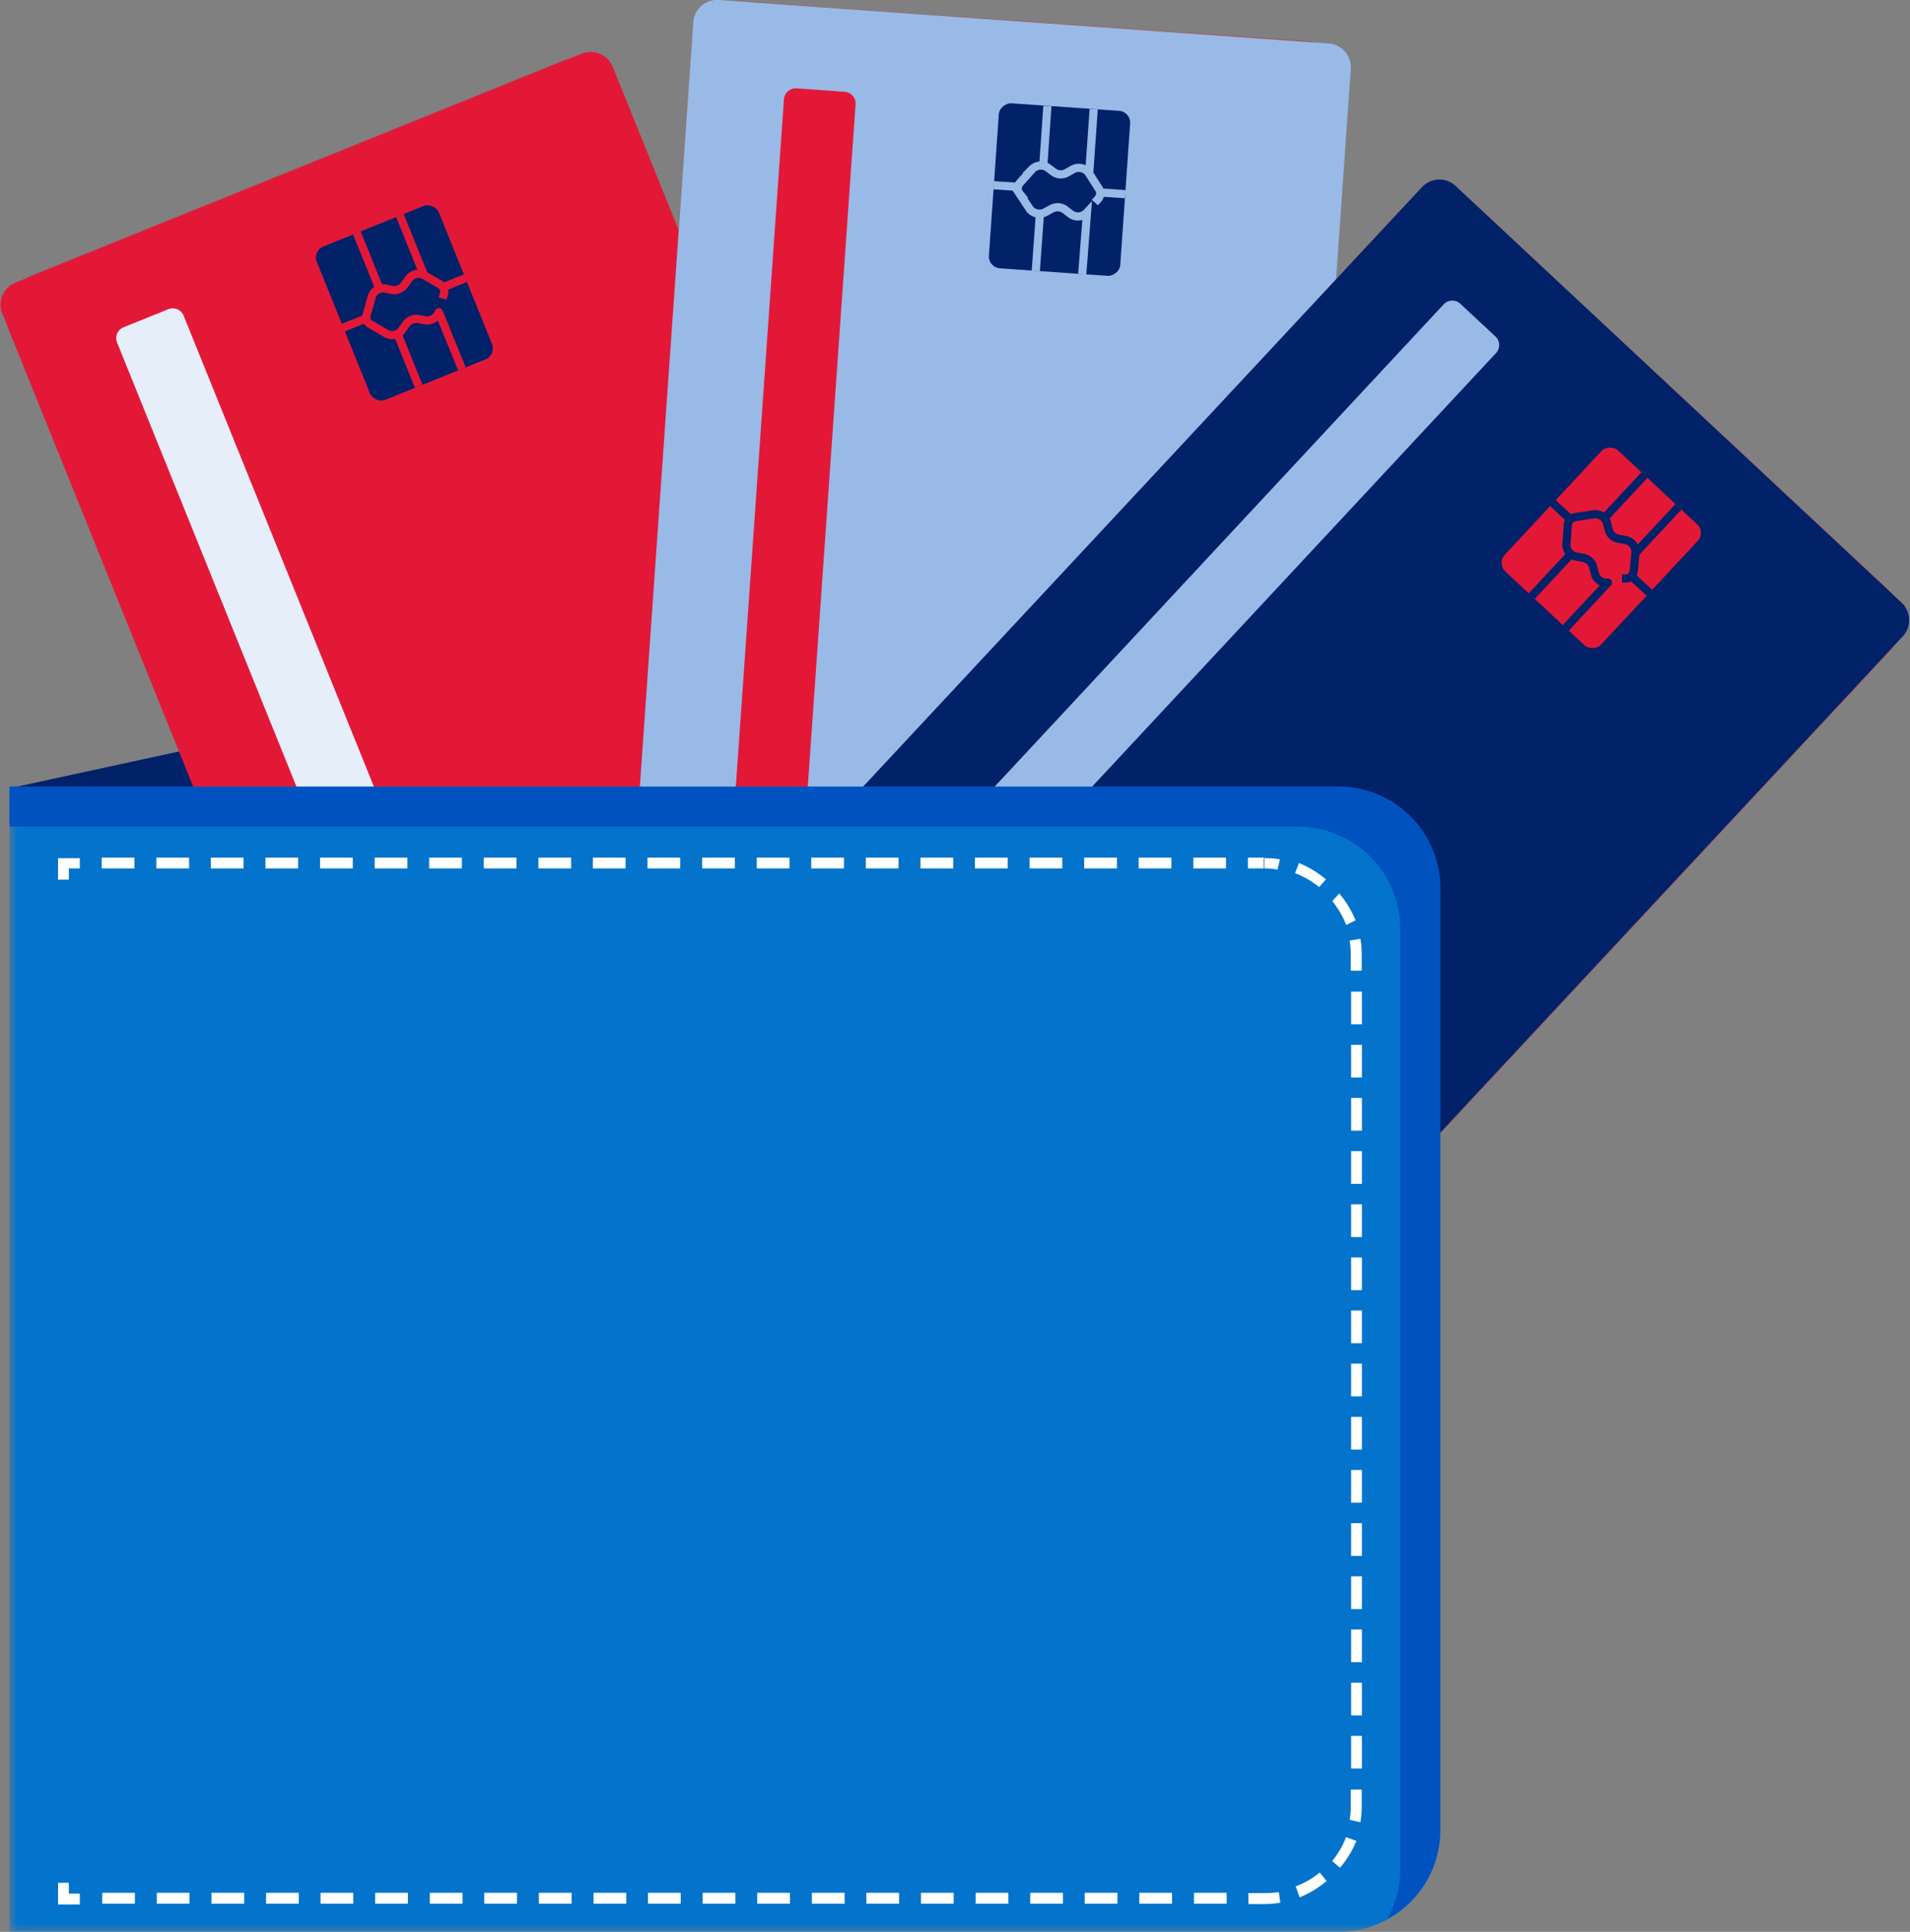 <svg id="b8430f2d-aeac-466c-8ec4-53632929ab09" data-name="Layer 1" xmlns="http://www.w3.org/2000/svg" xmlns:xlink="http://www.w3.org/1999/xlink" width="116.78" height="118.08" viewBox="0 0 116.78 118.08"><rect x="0" y="0" width="116.78" height="118.08" fill="#808080" stroke="none"/><defs><mask id="f534ba4d-077d-48e2-8318-4f2e24f1c997" x="0.37" y="3.51" width="58.96" height="71.01" maskUnits="userSpaceOnUse"><g transform="translate(-0.54 -0.92)"><g id="ebb5cf7e-4f94-4b32-a66d-05e619126645" data-name="mask-2"><path id="b493950e-cbcc-46c6-865b-2a255bbe7c4c" data-name="path-1" d="M38.44,6.11a2.69,2.69,0,0,0-3.51-1.48h0L2.61,17.69a2.7,2.7,0,0,0-1.5,3.5h0L22.36,73.77a2.7,2.7,0,0,0,3.51,1.48h0L58.18,62.19a2.69,2.69,0,0,0,1.5-3.5h0Z" style="fill:#fff;fill-rule:evenodd"/></g></g></mask><linearGradient id="f3e2df39-3649-408c-9712-435fa664b1ae" x1="-887.1" y1="615.63" x2="-886.52" y2="616.01" gradientTransform="matrix(23.25, 57.56, 37.33, -15.08, -2330.03, 60373.6)" gradientUnits="userSpaceOnUse"><stop offset="0" stop-color="#e21736"/><stop offset="1" stop-color="#770031"/></linearGradient><mask id="af939c2d-6456-4686-b182-e1c760c8a689" x="0" y="3.13" width="59.71" height="71.77" maskUnits="userSpaceOnUse"><g transform="translate(-0.54 -0.92)"><g id="aa4124b6-76b4-43ac-adbf-b9a1b49d8e85" data-name="mask-5"><path id="b476d61f-88a2-4b60-91d6-367ace2aa390" data-name="path-4" d="M.65,20,22.82,74.92a1.44,1.44,0,0,0,1.88.8l34.65-14a1.44,1.44,0,0,0,.8-1.88L38,5a1.46,1.46,0,0,0-1.89-.8l-34.64,14A1.44,1.44,0,0,0,.65,20Z" style="fill:#fff;fill-rule:evenodd"/></g></g></mask><mask id="afb09edf-18c7-4037-a436-08a81ebf0eb3" x="38.34" y="0.08" width="44.13" height="64.37" maskUnits="userSpaceOnUse"><g transform="translate(-0.54 -0.92)"><g id="eb05a178-2cf5-4b18-915e-aa2344c71a56" data-name="mask-7"><path id="a7b68332-fc5d-48ea-b5b2-52722479c30e" data-name="path-6" d="M83,6.31a2.7,2.7,0,0,0-2.51-2.87h0L45.72,1A2.7,2.7,0,0,0,42.84,3.5h0l-4,56.57a2.71,2.71,0,0,0,2.51,2.87h0l34.77,2.43a2.71,2.71,0,0,0,2.89-2.49h0Z" style="fill:#fff;fill-rule:evenodd"/></g></g></mask><linearGradient id="ab59b812-ad76-46c0-ac25-9e49f9371eab" x1="-893" y1="622.5" x2="-892.42" y2="622.88" gradientTransform="matrix(-4.33, 61.93, 40.16, 2.81, -28810.64, 53571.93)" xlink:href="#f3e2df39-3649-408c-9712-435fa664b1ae"/><mask id="e22fa608-f42c-4452-ba35-e3f2322be110" x="38.25" y="0" width="44.3" height="64.54" maskUnits="userSpaceOnUse"><g transform="translate(-0.54 -0.92)"><g id="b0702bb3-7f54-4788-903f-0233dab58678" data-name="mask-9"><path id="ecf82ac4-7089-4c59-aabc-e44787524199" data-name="path-8" d="M42.93,2.27l-4.13,59a1.44,1.44,0,0,0,1.34,1.54l37.28,2.61A1.46,1.46,0,0,0,79,64.12l4.13-59a1.46,1.46,0,0,0-1.34-1.54L44.47.92A1.45,1.45,0,0,0,42.93,2.27Z" style="fill:#fff;fill-rule:evenodd"/></g></g></mask><mask id="b01a0483-1509-45fe-b306-13ff4b7fd62c" x="46.71" y="11.49" width="69.55" height="70.63" maskUnits="userSpaceOnUse"><g transform="translate(-0.54 -0.92)"><g id="f9de894c-0885-42ba-b9c9-8063d12fcb0f" data-name="mask-11"><path id="f714da3e-57b6-40d7-90e9-6afff1c97a5c" data-name="path-10" d="M116.09,40.71a2.69,2.69,0,0,0-.15-3.8h0L90.45,13.14a2.69,2.69,0,0,0-3.81.12h0L48,54.73a2.7,2.7,0,0,0,.14,3.81h0L73.6,82.31a2.7,2.7,0,0,0,3.81-.12h0Z" style="fill:#fff;fill-rule:evenodd"/></g></g></mask><linearGradient id="efa9093a-db68-4755-940e-227bf4b00c87" x1="-903.94" y1="623.85" x2="-903.35" y2="624.23" gradientTransform="matrix(-42.34, 45.4, 29.44, 27.46, -56551.07, 23945.09)" xlink:href="#f3e2df39-3649-408c-9712-435fa664b1ae"/><mask id="a1f5378a-62b4-4571-a22b-bd3af2e8f2ba" x="46.19" y="10.97" width="70.58" height="71.66" maskUnits="userSpaceOnUse"><g transform="translate(-0.54 -0.92)"><g id="e2b23298-442b-4cc2-92b4-449faf8c9c5e" data-name="mask-13"><path id="f79ea602-af36-4d47-8c66-e8a55e2f1295" data-name="path-12" d="M87.49,12.35,47.12,55.64a1.45,1.45,0,0,0,.07,2L74.52,83.17a1.45,1.45,0,0,0,2-.08l40.36-43.28a1.46,1.46,0,0,0-.07-2.05L89.53,12.28A1.45,1.45,0,0,0,87.49,12.35Z" style="fill:#fff;fill-rule:evenodd"/></g></g></mask><mask id="fe0d9180-5e86-4cf4-8129-d06ce3b1b039" x="0.57" y="48.09" width="87.49" height="69.99" maskUnits="userSpaceOnUse"><g transform="translate(-0.54 -0.92)"><g id="a86e6a2d-286e-4a50-b3e8-48b909b7577b" data-name="mask-15"><polygon id="bb0d5f32-a3d5-4e7f-9349-8a3bccc6ad3a" data-name="path-14" points="1.12 49.01 88.61 49.01 88.61 119 1.12 119 1.12 49.01" style="fill:#fff;fill-rule:evenodd"/></g></g></mask></defs><g id="e1214be8-75dd-41b4-a7f8-4fae16e0a9b7" data-name="Template"><g id="be91ceb7-6a0c-408f-873d-875f4af3edc7" data-name="How-many-credit-cards-should-you-have?-20230221-Mobile"><g id="a63df624-dc05-4a71-88bd-7b53ddb38960" data-name="Group"><g id="a2a9365b-2ee6-4c4c-9500-6d712a63f21d" data-name="Group-57"><path id="baeaccd9-1a68-4f9e-b394-3c4b0cc64eba" data-name="Fill-1" d="M63.2,35.78a6.27,6.27,0,0,0-1.55.19L1.12,49.1H69.43v-6c0-4.35-2.67-7.34-6.23-7.34" transform="translate(-0.54 -0.92)" style="fill:#012169;fill-rule:evenodd"/><g id="b2433ece-d173-4bdf-b882-eccc8db0dfa6" data-name="Group-8"><g id="a8655ba5-8b6d-485b-8731-c61a3a60e041" data-name="Group-10-Copy-5"><g id="ef6e6791-3ba4-4178-ad21-7c8b6e2d0de6" data-name="Group-3"><g style="mask:url(#f534ba4d-077d-48e2-8318-4f2e24f1c997)"><path id="aa631dc6-4e1e-4ba4-9a64-bdfe89b88293" data-name="Fill-1" d="M38.44,6.11a2.69,2.69,0,0,0-3.51-1.48h0L2.61,17.69a2.7,2.7,0,0,0-1.5,3.5h0L22.36,73.77a2.7,2.7,0,0,0,3.51,1.48h0L58.18,62.19a2.69,2.69,0,0,0,1.5-3.5h0Z" transform="translate(-0.54 -0.92)" style="fill-rule:evenodd;fill:url(#f3e2df39-3649-408c-9712-435fa664b1ae)"/></g></g><g id="e1920d70-eb1c-48cc-80fb-e44b95c0282a" data-name="Group-9"><g id="ac238da1-0eba-4579-a2cd-18d4dac81421" data-name="Clip-7"><path id="eec13399-6a7e-4b53-92ac-17b085324ca9" data-name="path-4" d="M.65,20,22.82,74.92a1.44,1.44,0,0,0,1.88.8l34.65-14a1.44,1.44,0,0,0,.8-1.88L38,5a1.46,1.46,0,0,0-1.89-.8l-34.64,14A1.44,1.44,0,0,0,.65,20Z" transform="translate(-0.54 -0.92)" style="fill:#e31837;fill-rule:evenodd"/></g><g style="mask:url(#af939c2d-6456-4686-b182-e1c760c8a689)"><path id="ba019349-45e9-4df2-924c-f82344fbd21e" data-name="Fill-6" d="M7.7,21.86,26.63,68.71a.72.72,0,0,0,.94.4L30.3,68a.72.72,0,0,0,.4-.94L11.77,20.22a.72.72,0,0,0-.94-.4L8.1,20.92A.72.72,0,0,0,7.7,21.86Z" transform="translate(-0.54 -0.92)" style="fill:#e5eef9;fill-rule:evenodd"/></g></g></g><g id="ae02c01a-f469-41fb-8a84-f678f1849244" data-name="Group-11"><rect id="ae8865ba-f85c-4cba-af35-0946c12f8b18" data-name="Rectangle-Copy-4" x="21.24" y="14.38" width="8.05" height="10.11" rx="0.72" transform="translate(-5.98 9.96) rotate(-22)" style="fill:#012169"/><line id="f1f5f9db-8cae-47e3-a8b9-46afba79bfe5" data-name="Path-Copy-11" x1="24.25" y1="20.26" x2="25.6" y2="23.61" style="fill:none;stroke:#e31837;stroke-width:0.5px"/><line id="eabe1a34-ba8a-48f0-9102-a165b19bf1d4" data-name="Path-Copy-12" x1="21.82" y1="14.24" x2="23.17" y2="17.58" style="fill:none;stroke:#e31837;stroke-width:0.5px"/><line id="e93242af-2e5e-4f1a-abf3-7f90eb67148a" data-name="Path-Copy-13" x1="24.45" y1="13.17" x2="25.9" y2="16.76" style="fill:none;stroke:#e31837;stroke-width:0.5px"/><path id="ac534760-0052-4cee-923e-5dcac32f4610" data-name="Path" d="M28.78,23.46,27.37,20a.76.76,0,0,1-.81.5h0l-.43-.08a.77.77,0,0,0-.75.3l-.26.37a.74.74,0,0,1-.92.24h0l-1-.58a.5.5,0,0,1-.24-.6l.31-1.1a.74.74,0,0,1,.81-.5h0l.44.09a.77.77,0,0,0,.75-.31l.26-.36a.74.74,0,0,1,.91-.25l0,0,1,.58a.51.51,0,0,1,.24.59l-.08.28" transform="translate(-0.54 -0.92)" style="fill:none;stroke:#e31837;stroke-linejoin:round;stroke-width:0.5px"/><line id="aa121448-a1a0-441f-ae5c-b7717d1bed8f" data-name="Path-Copy-9" x1="28.46" y1="17" x2="27.1" y2="17.55" style="fill:none;stroke:#e31837;stroke-width:0.5px"/><line id="f3db6a12-fe0c-458a-9298-775167c87a46" data-name="Path-Copy-10" x1="22.34" y1="19.48" x2="20.98" y2="20.03" style="fill:none;stroke:#e31837;stroke-width:0.5px"/></g></g><g id="b27166e5-5ce7-46e0-8fe4-e428aca30b73" data-name="Group-8"><g id="b082a42d-224f-44cd-9dcd-44dbbe8baba7" data-name="Group-10-Copy-5"><g id="bc785d03-6122-4743-b2be-f1929a310b20" data-name="Group-3"><g style="mask:url(#afb09edf-18c7-4037-a436-08a81ebf0eb3)"><path id="a4db52ee-c015-4099-ab8b-a63c86a66ff3" data-name="Fill-1" d="M83,6.31a2.7,2.7,0,0,0-2.51-2.87h0L45.72,1A2.7,2.7,0,0,0,42.84,3.5h0l-4,56.57a2.71,2.71,0,0,0,2.51,2.87h0l34.77,2.43a2.71,2.71,0,0,0,2.89-2.49h0Z" transform="translate(-0.54 -0.92)" style="fill-rule:evenodd;fill:url(#ab59b812-ad76-46c0-ac25-9e49f9371eab)"/></g></g><g id="a8423d4f-5c20-46b1-b206-c53753abd16f" data-name="Group-9"><g id="fe8b738d-1b42-455e-bf04-06d5c9d93659" data-name="Clip-7"><path id="b3ffb7af-45ce-475c-9ed9-bb6bd2dd15cf" data-name="path-8" d="M42.93,2.27l-4.13,59a1.44,1.44,0,0,0,1.34,1.54l37.28,2.61A1.46,1.46,0,0,0,79,64.12l4.13-59a1.46,1.46,0,0,0-1.34-1.54L44.47.92A1.45,1.45,0,0,0,42.93,2.27Z" transform="translate(-0.54 -0.92)" style="fill:#99bae7;fill-rule:evenodd"/></g><g style="mask:url(#e22fa608-f42c-4452-ba35-e3f2322be110)"><path id="b4c96141-daa1-4e35-bb56-c69df0ba9953" data-name="Fill-6" d="M48.47,7,44.94,57.4a.72.72,0,0,0,.67.77l2.94.2a.71.71,0,0,0,.77-.67L52.85,7.3a.72.72,0,0,0-.67-.77l-2.94-.21A.73.73,0,0,0,48.47,7Z" transform="translate(-0.54 -0.92)" style="fill:#e31837;fill-rule:evenodd"/></g></g></g><g id="a1c65957-a398-4914-9192-fd58d1e5d614" data-name="Group-11"><rect id="feda18a8-bdf2-4a55-93da-edea137ceba1" data-name="Rectangle-Copy-4" x="60.27" y="8.49" width="10.11" height="8.05" rx="0.72" transform="translate(47.74 75.88) rotate(-86)" style="fill:#012169"/><line id="f719ca18-5341-4d15-ac6f-4ab704dbaa4d" data-name="Path-Copy-11" x1="63.59" y1="12.96" x2="63.33" y2="16.56" style="fill:none;stroke:#99bae7;stroke-width:0.5px"/><line id="e59d20c4-f7e3-48a9-b955-5aac5cf87c1e" data-name="Path-Copy-12" x1="64.04" y1="6.48" x2="63.79" y2="10.08" style="fill:none;stroke:#99bae7;stroke-width:0.5px"/><line id="a01166e7-bc20-4d63-b3ff-6a2c4c800f7b" data-name="Path-Copy-13" x1="66.87" y1="6.67" x2="66.6" y2="10.53" style="fill:none;stroke:#99bae7;stroke-width:0.5px"/><path id="b5785c98-c58a-4d8f-af32-4be167e0c470" data-name="Path" d="M66.71,17.68,67,13.91A.75.75,0,0,1,66,14l0,0-.35-.27a.76.76,0,0,0-.81-.05l-.39.21a.76.76,0,0,1-.94-.18l0,0-.63-.95a.51.51,0,0,1,0-.64l.77-.86a.75.75,0,0,1,.94-.1l0,0,.36.27a.75.75,0,0,0,.8.06l.39-.22a.76.76,0,0,1,.94.18l0,0,.64,1a.51.51,0,0,1-.05.64l-.19.21" transform="translate(-0.54 -0.92)" style="fill:none;stroke:#99bae7;stroke-width:0.5px"/><line id="fd76ebbd-da60-4d77-9a32-f4d00aece8cc" data-name="Path-Copy-9" x1="68.8" y1="11.87" x2="67.34" y2="11.77" style="fill:none;stroke:#99bae7;stroke-width:0.5px"/><line id="b419bd2b-28cb-4d41-9a1d-db60dd099464" data-name="Path-Copy-10" x1="62.21" y1="11.42" x2="60.75" y2="11.32" style="fill:none;stroke:#99bae7;stroke-width:0.5px"/></g></g><g id="e01b1673-f8f3-4579-8201-d5902434fe67" data-name="Group-8"><g id="e0cc465c-dc54-483c-acac-f838cb0c12ce" data-name="Group-10-Copy-5"><g id="e098ca57-dbbf-403f-9a1e-dfb308f217b1" data-name="Group-3"><g style="mask:url(#b01a0483-1509-45fe-b306-13ff4b7fd62c)"><path id="a28da567-da58-4126-a412-e08d61a64629" data-name="Fill-1" d="M116.09,40.71a2.69,2.69,0,0,0-.15-3.8h0L90.45,13.14a2.69,2.69,0,0,0-3.81.12h0L48,54.73a2.7,2.7,0,0,0,.14,3.81h0L73.6,82.31a2.7,2.7,0,0,0,3.81-.12h0Z" transform="translate(-0.54 -0.92)" style="fill-rule:evenodd;fill:url(#efa9093a-db68-4755-940e-227bf4b00c87)"/></g></g><g id="af312071-41ff-40e5-9cc2-2ffff663bc5b" data-name="Group-9"><g id="e8da54a8-197e-49a0-8b58-57d0d8b70ca1" data-name="Clip-7"><path id="f8374e0e-ce75-4612-a7e6-6607bdc410fb" data-name="path-12" d="M87.49,12.35,47.12,55.64a1.45,1.45,0,0,0,.07,2L74.52,83.17a1.45,1.45,0,0,0,2-.08l40.36-43.28a1.46,1.46,0,0,0-.07-2.05L89.53,12.28A1.45,1.45,0,0,0,87.49,12.35Z" transform="translate(-0.54 -0.92)" style="fill:#012169;fill-rule:evenodd"/></g><g style="mask:url(#a1f5378a-62b4-4571-a22b-bd3af2e8f2ba)"><path id="e7d9d51a-6496-42e5-8795-3b0ce7d73b99" data-name="Fill-6" d="M88.82,19.51l-34.46,37a.74.74,0,0,0,0,1l2.16,2a.72.72,0,0,0,1,0L92,22.51a.72.72,0,0,0,0-1l-2.15-2A.72.72,0,0,0,88.82,19.51Z" transform="translate(-0.54 -0.92)" style="fill:#99bae7;fill-rule:evenodd"/></g></g></g><g id="eb6da7e0-eac2-4d41-8aed-96f464e22605" data-name="Group-11"><rect id="ff1092b7-6531-4650-a273-e4c3e9e6d235" data-name="Rectangle-Copy-4" x="93.39" y="30.38" width="10.11" height="8.05" rx="0.72" transform="translate(5.6 82.02) rotate(-47)" style="fill:#e31837"/><line id="abc2fe02-7470-477f-a1b4-6d4eab5c744a" data-name="Path-Copy-11" x1="96.11" y1="33.8" x2="93.65" y2="36.44" style="fill:none;stroke:#012169;stroke-width:0.5px"/><line id="a1b408cf-9459-4ee6-bb00-49eb4141286b" data-name="Path-Copy-12" x1="100.54" y1="29.04" x2="98.08" y2="31.68" style="fill:none;stroke:#012169;stroke-width:0.5px"/><line id="b5635518-e055-4075-b33c-1db27ede1964" data-name="Path-Copy-13" x1="102.62" y1="30.98" x2="99.98" y2="33.81" style="fill:none;stroke:#012169;stroke-width:0.5px"/><path id="bc74c466-8fb0-43a2-9296-7cb6d9f2c54d" data-name="Path" d="M96.27,39.3l2.58-2.77a.73.73,0,0,1-.79-.52v0l-.11-.43a.77.77,0,0,0-.59-.56l-.44-.08a.74.74,0,0,1-.61-.72v0L96.4,33a.52.52,0,0,1,.44-.47L98,32.35a.75.75,0,0,1,.79.52v0l.11.43a.75.75,0,0,0,.59.55l.44.08a.75.75,0,0,1,.61.73v0l-.11,1.15a.51.51,0,0,1-.43.47l-.29,0" transform="translate(-0.54 -0.92)" style="fill:none;stroke:#012169;stroke-linejoin:round;stroke-width:0.5px"/><line id="ba1b7d13-f273-47bf-8c35-7d1a3d56dac1" data-name="Path-Copy-9" x1="100.85" y1="36.23" x2="99.77" y2="35.24" style="fill:none;stroke:#012169;stroke-linejoin:round;stroke-width:0.5px"/><line id="ad20b4ac-d83f-4b97-850e-7923170d984e" data-name="Path-Copy-10" x1="96.01" y1="31.74" x2="94.94" y2="30.74" style="fill:none;stroke:#012169;stroke-linejoin:round;stroke-width:0.5px"/></g></g><g id="e365f4e5-fe12-402a-97fc-4d833d962c60" data-name="Group-56"><g id="a70669b6-cc0b-4812-aba4-22214ea389bb" data-name="Group-51"><g style="mask:url(#fe0d9180-5e86-4cf4-8129-d06ce3b1b039)"><path id="bebaf24f-d23f-4954-b0cd-49192e738816" data-name="Fill-49" d="M82.36,49H1.12v70H82.37a6.23,6.23,0,0,0,6.24-6.23V55.23A6.24,6.24,0,0,0,82.36,49" transform="translate(-0.54 -0.92)" style="fill:#0373cc;fill-rule:evenodd"/></g></g><path id="e451d8d6-a435-46f1-aa9b-83bc48f6737c" data-name="Fill-52" d="M88.6,112.78V55.23A6.23,6.23,0,0,0,82.36,49H1.12v2.45H79.91a6.24,6.24,0,0,1,6.24,6.22v57.55a6.1,6.1,0,0,1-.8,3,6.17,6.17,0,0,0,3.25-5.43" transform="translate(-0.54 -0.92)" style="fill:#0052c0;fill-rule:evenodd"/><path id="aa6c904e-4ac0-4a70-8f7e-a3b3389ba9bd" data-name="Fill-54" d="M82.47,115.08a6,6,0,0,0,1-1.64l-.63-.23a5.22,5.22,0,0,1-.85,1.46ZM80,116.89a6,6,0,0,0,1.65-1l-.42-.52a5.13,5.13,0,0,1-1.47.85Zm-6.46.39h2v-.67h-2Zm-3.34,0h2v-.67h-2v.67Zm-3.34,0h2v-.67h-2Zm-3.33,0h2v-.67h-2v.67Zm-3.34,0h2v-.67h-2Zm-3.34,0h2v-.67h-2v.67Zm-3.34,0h2v-.67h-2Zm-3.33,0h2v-.67h-2v.67Zm-3.34,0h2v-.67h-2Zm-3.34,0h2v-.67h-2Zm-3.34,0h2v-.67h-2Zm-3.33,0h2v-.67h-2v.67Zm-3.34,0h2v-.67h-2Zm-3.34,0h2v-.67h-2v.67Zm-3.33,0h2v-.67h-2Zm-3.34,0h2v-.67h-2v.67Zm-3.34,0h2v-.67h-2Zm-3.33,0h2v-.67h-2Zm-3.34,0h2v-.67h-2Zm-3.34,0h2v-.67h-2Zm-3.34,0h2v-.67h-2ZM78.8,53.44a6.2,6.2,0,0,0-1-.07V54a4.8,4.8,0,0,1,.85.07Zm5,6.86v-1a6,6,0,0,0-.08-1l-.66.11a5.83,5.83,0,0,1,.07.84v1h.67Zm-.08,52a6,6,0,0,0,.08-1v-1h-.67v1a4.8,4.8,0,0,1-.07.85Zm-6.9,5h1a6,6,0,0,0,1-.08l-.09-.65a6.22,6.22,0,0,1-.86.06h-1v.67ZM4.09,116v1.33H5.42v-.67H4.75V116ZM5.42,53.37H4.09v1.32h.66V54h.67ZM76.84,54h1v-.66h-1Zm4.77.67a6.16,6.16,0,0,0-1.65-1l-.24.62a5.27,5.27,0,0,1,1.47.85Zm1.81,2.5a5.89,5.89,0,0,0-1-1.64L82,56a5.47,5.47,0,0,1,.85,1.46ZM73.5,54h2v-.66h-2Zm-3.34,0h2v-.66h-2Zm-3.33,0h2v-.66h-2Zm-3.34,0h2v-.66h-2Zm-3.34,0h2v-.66h-2Zm-3.33,0h2v-.66h-2Zm-3.34,0h2v-.66h-2Zm-3.34,0h2v-.66h-2Zm-3.33,0h2v-.66h-2Zm-3.34,0h2v-.66h-2Zm-3.34,0h2v-.66h-2Zm-3.34,0h2v-.66h-2Zm-3.33,0h2v-.66h-2Zm-3.34,0h2v-.66h-2V54Zm-3.34,0h2v-.66h-2Zm-3.33,0h2v-.66h-2V54Zm-3.34,0h2v-.66h-2Zm-3.34,0h2v-.66h-2V54Zm-3.34,0h2v-.66h-2ZM10.1,54h2v-.66h-2ZM6.76,54h2v-.66h-2Zm76.39,9.53h.66v-2h-.66v2Zm0,3.25h.66v-2h-.66Zm0,3.25h.66v-2h-.66v2Zm0,3.25h.66v-2h-.66Zm0,3.25h.66v-2h-.66Zm0,3.25h.66v-2h-.66v2Zm0,3.24h.66v-2h-.66Zm0,3.25h.66v-2h-.66v2Zm0,3.25h.66v-2h-.66Zm0,3.25h.66v-2h-.66Zm0,3.25h.66v-2h-.66Zm0,3.25h.66v-2h-.66Zm0,3.25h.66v-2h-.66Zm0,3.25h.66v-2h-.66Zm0,3.25h.66v-2h-.66Z" transform="translate(-0.54 -0.92)" style="fill:#fff;fill-rule:evenodd"/></g></g></g></g></g></svg>